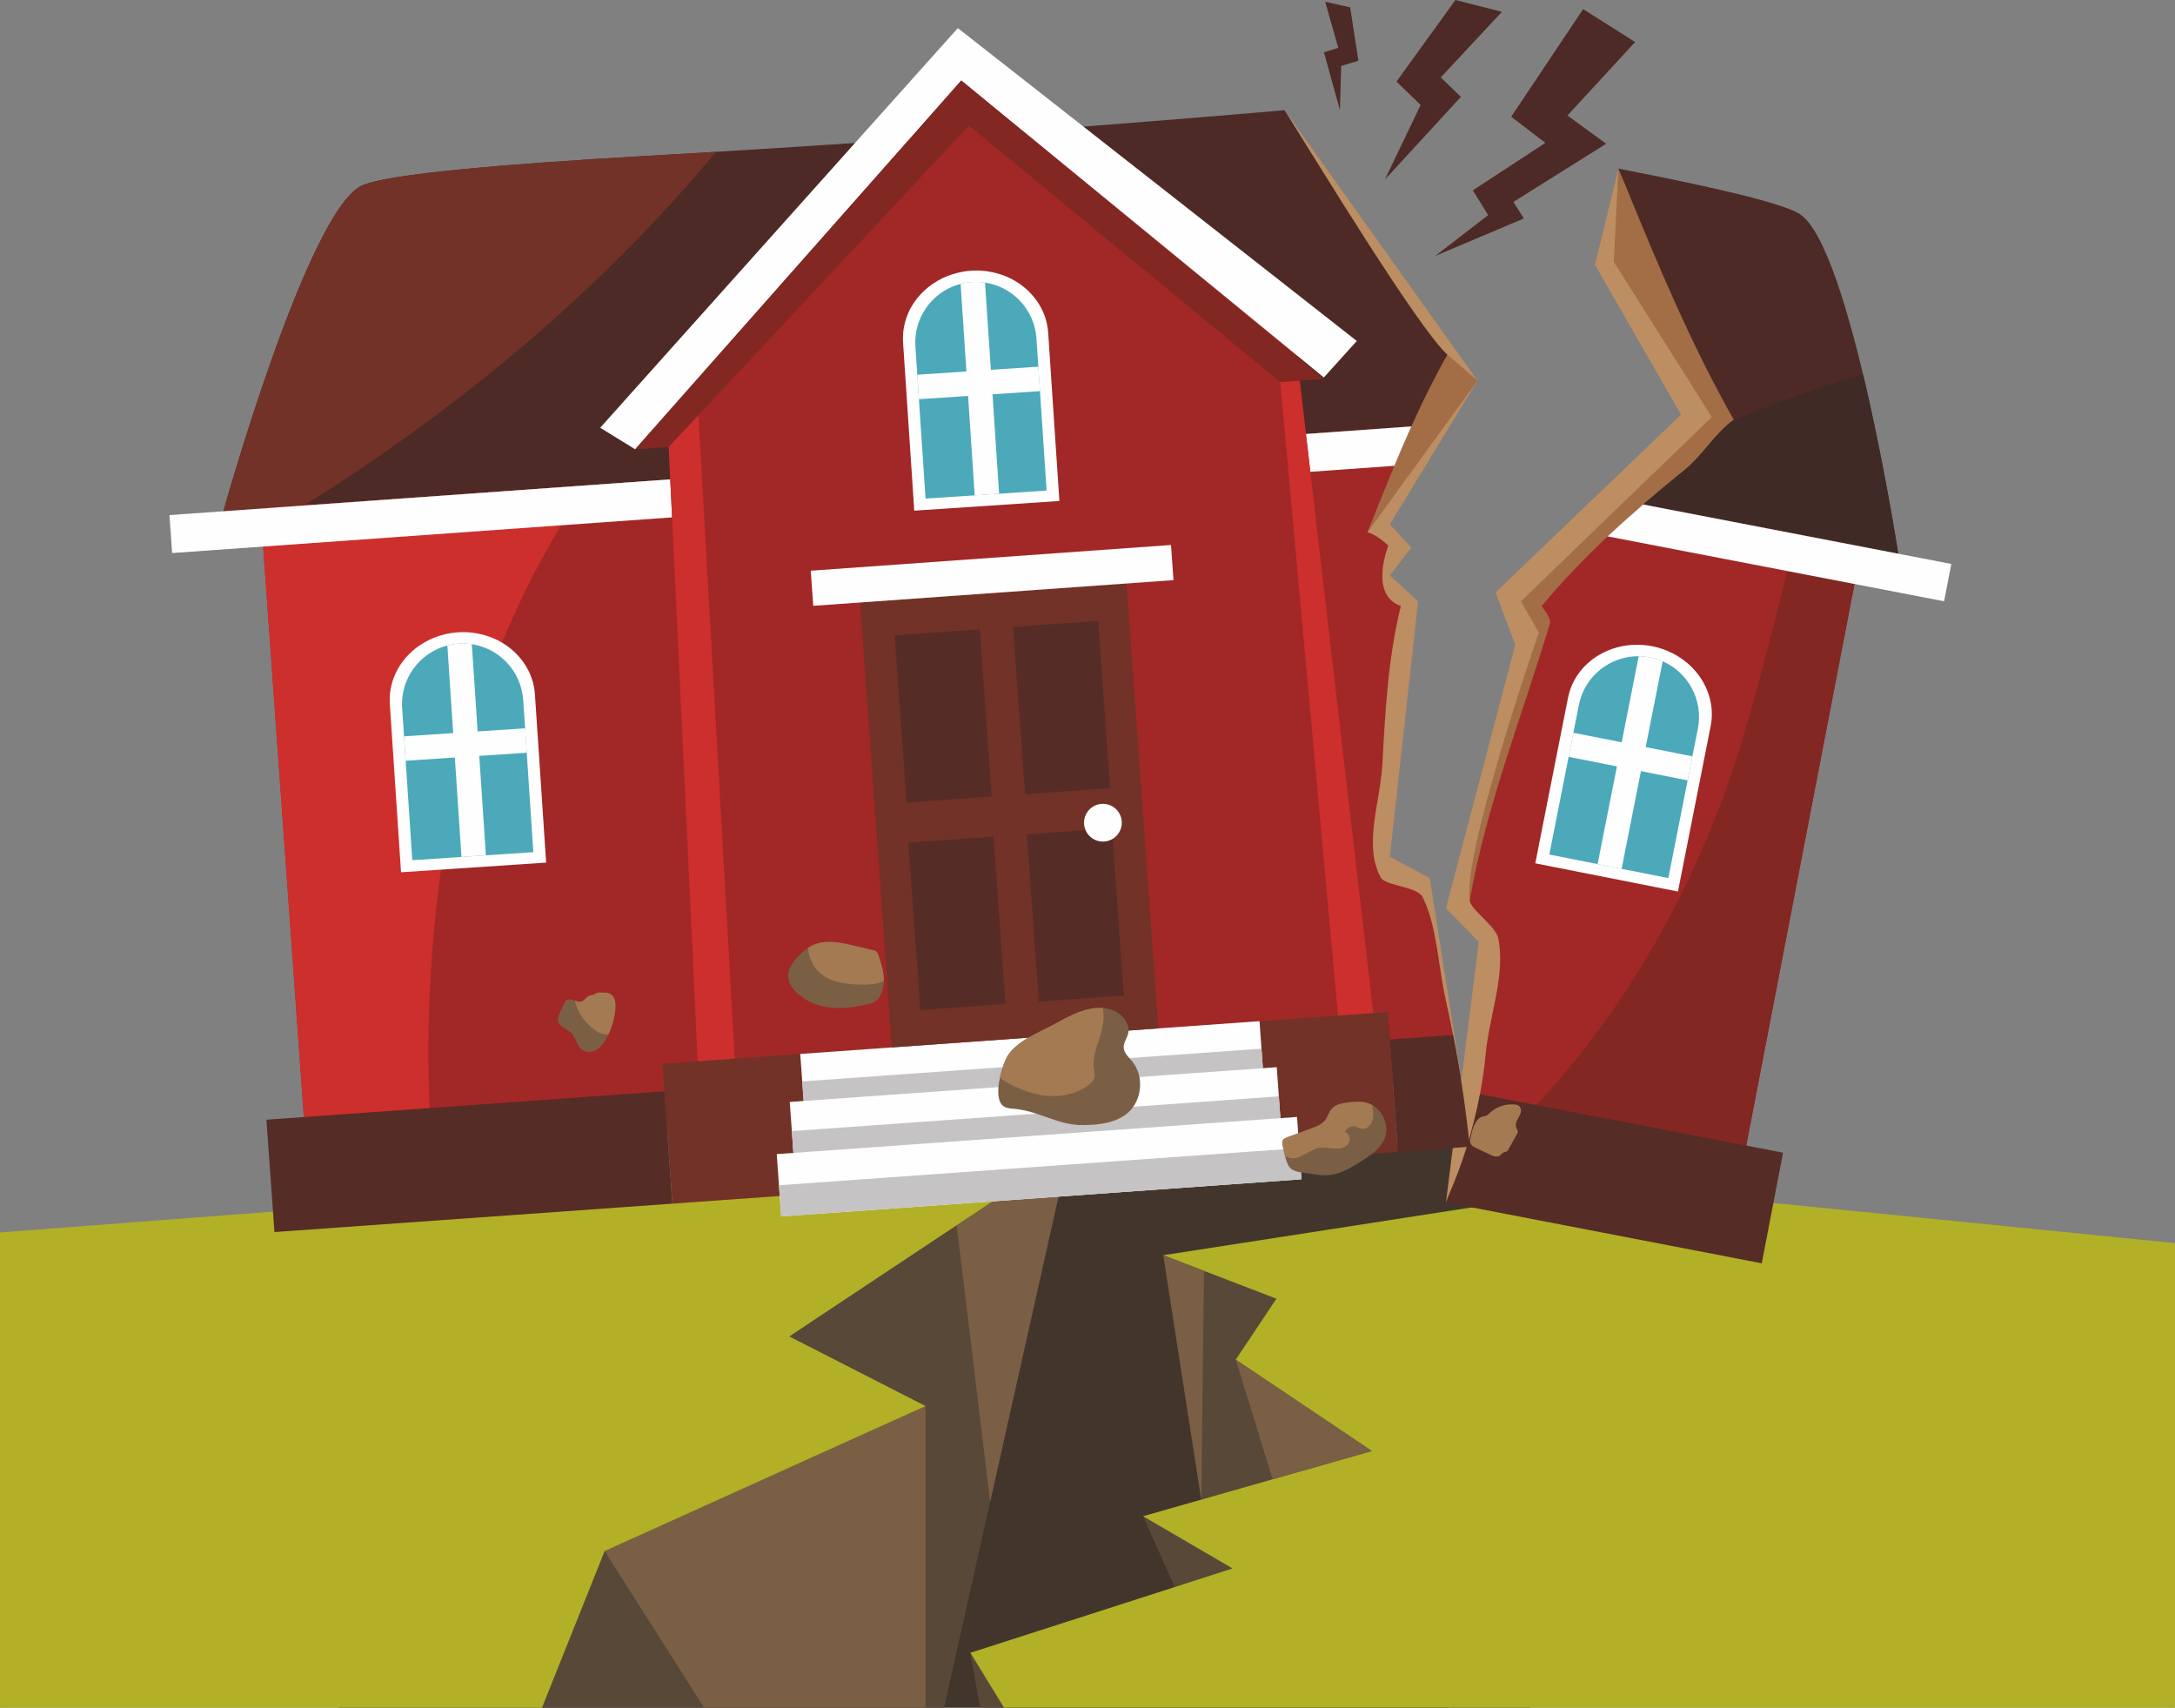<?xml version="1.0" encoding="UTF-8"?>
<!DOCTYPE svg PUBLIC "-//W3C//DTD SVG 1.1//EN" "http://www.w3.org/Graphics/SVG/1.1/DTD/svg11.dtd">
<!-- Creator: CorelDRAW 2021 (64-Bit) -->
<svg xmlns="http://www.w3.org/2000/svg" xml:space="preserve" width="176.389mm" height="138.474mm" version="1.1" style="shape-rendering:geometricPrecision; text-rendering:geometricPrecision; image-rendering:optimizeQuality; fill-rule:evenodd; clip-rule:evenodd"
viewBox="0 0 1186.08 931.14"
 xmlns:xlink="http://www.w3.org/1999/xlink"
 xmlns:xodm="http://www.corel.com/coreldraw/odm/2003">
 <rect x="0" y="0" width="1186.08" height="931.14" fill="#808080" stroke="none"/>
 <defs>
  <style type="text/css">
   <![CDATA[
    .fil13 {fill:#FEFEFE;fill-rule:nonzero}
    .fil16 {fill:#CD2F2C;fill-rule:nonzero}
    .fil10 {fill:#A12826;fill-rule:nonzero}
    .fil17 {fill:#C5C3C3;fill-rule:nonzero}
    .fil4 {fill:#BC8E62;fill-rule:nonzero}
    .fil11 {fill:#832723;fill-rule:nonzero}
    .fil7 {fill:#A36D46;fill-rule:nonzero}
    .fil15 {fill:#723227;fill-rule:nonzero}
    .fil18 {fill:#A47A52;fill-rule:nonzero}
    .fil3 {fill:#B1B026;fill-rule:nonzero}
    .fil12 {fill:#562C26;fill-rule:nonzero}
    .fil5 {fill:#A4BEAF;fill-rule:nonzero}
    .fil8 {fill:#4D2A25;fill-rule:nonzero}
    .fil2 {fill:#7A5F45;fill-rule:nonzero}
    .fil6 {fill:#92B8A7;fill-rule:nonzero}
    .fil9 {fill:#402A26;fill-rule:nonzero}
    .fil1 {fill:#584838;fill-rule:nonzero}
    .fil0 {fill:#42362C;fill-rule:nonzero}
    .fil14 {fill:#4BA9BA;fill-rule:nonzero}
   ]]>
  </style>
 </defs>
 <g id="Слой_x0020_1">
  <g id="_3086209958688">
   <polygon class="fil0" points="565.16,630.64 876.47,620.79 789.93,931.14 295.57,931.14 "/>
   <polygon class="fil1" points="582.79,627.5 539.95,818.84 514.81,931.14 184.2,931.14 215.87,801.85 361.76,711.71 "/>
   <polygon class="fil2" points="504.73,766.67 504.73,931.14 383.96,931.14 329.73,845.74 "/>
   <polygon class="fil2" points="521.69,668.08 539.96,818.83 582.8,627.5 "/>
   <polygon class="fil3" points="521.69,668.09 430.41,728.72 504.73,766.67 329.73,845.74 295.57,931.14 -0,931.14 -0,672.02 582.79,627.5 "/>
   <polygon class="fil1" points="837.37,801.85 834.57,931.14 534.47,931.14 529.18,901.22 641.67,867.68 640.63,865.36 623.36,826.76 655.1,817.7 634.39,684.43 781.51,684.43 "/>
   <polygon class="fil3" points="1186.08,677.81 1186.08,931.14 547.5,931.14 529.18,901.22 640.63,865.36 672.15,855.23 623.36,826.76 655.1,817.7 694.02,806.6 748.11,791.18 673.88,741.36 696.06,708.15 656.54,692.95 634.39,684.43 876.47,646.9 "/>
   <polygon class="fil2" points="673.88,741.36 694.01,806.61 748.11,791.18 "/>
   <polygon class="fil2" points="634.39,684.43 655.09,817.71 656.55,692.95 "/>
   <path class="fil4" d="M882.56 91.96l-12.77 52.48 46.91 81.65 -101.15 96.98 10.75 28.51 -37.79 143.67 17.92 18.34 -17.92 142.04 94.05 -146.74 6.6 -200.05c0,0 78.16,-49.29 76.44,-55.88 -1.72,-6.59 -11.99,-72.19 -11.99,-72.19l-71.05 -88.82z"/>
   <polygon class="fil5" points="942.88,167.36 882.56,91.96 936.12,140.91 "/>
   <path class="fil6" d="M889.13 309.65l0.03 -0.81c0,0 0.54,-0.34 1.53,-0.97l-1.56 1.78z"/>
   <path class="fil7" d="M801.84 492.27c-6.18,-21.96 37.31,-147.35 37.31,-147.35l-9.73 -17.05 104.09 -100.47 -53.46 -84.61 2.51 -50.83 60.32 75.4 15.98 62.5 -68.17 78c-0.99,0.63 -1.53,0.97 -1.53,0.97l-0.03 0.81 -31.6 36.15 -55.7 146.46z"/>
   <path class="fil8" d="M945.45 228.85c-10.71,8.01 -16.45,18.81 -26.27,26.99 -7.99,6.45 -15.68,12.82 -23.13,19.25l139.12 26.83c0,0 -25.86,-167 -53.66,-185.18 -9.24,-6.05 -49.43,-15.22 -98.94,-24.78 1.13,2.76 2.27,5.51 3.44,8.19 18.66,45.73 36.23,87.58 59.44,128.69z"/>
   <path class="fil9" d="M1015.94 204c-24.2,7.38 -48.34,15.63 -71.41,25.57 -10.11,7.93 -15.82,18.33 -25.35,26.27 -7.99,6.45 -15.68,12.82 -23.13,19.25l139.12 26.83c0,0 -7.7,-49.76 -19.23,-97.92z"/>
   <path class="fil10" d="M1015.24 298.08l-119.19 -22.99c-19.89,17.15 -38.06,34.72 -55.37,55.37 0,0 5.16,6.49 4.65,9.14 -15.35,51.08 -34.77,99.54 -43.76,150.93 -0.85,4.42 12.97,13.49 15.31,20.36 4.37,20.08 -4.3,41.3 -6.62,62.83 -1.4,15.4 -4.25,30.52 -8.55,45.53l146.17 28.19 67.36 -349.35z"/>
   <path class="fil11" d="M979.49 291.18c-8.17,34.02 -16.56,68 -26.39,102.17 -24.63,86.82 -69.9,167.61 -134.95,229.06l129.72 25.01 67.36 -349.35 -35.74 -6.89z"/>
   <path class="fil12" d="M789.46 653.05c-0.33,0.86 -0.63,1.72 -0.95,2.58l172.22 33.21 11.63 -60.31 -165.31 -31.88c-3.57,19 -9.4,37.69 -17.59,56.4z"/>
   <path class="fil13" d="M1060.17 327.87l3.93 -20.37 -168.06 -32.41c-6.63,5.72 -13.07,11.49 -19.35,17.39l183.48 35.38z"/>
   <path class="fil13" d="M909.26 354.89c-2.58,-1.1 -5.33,-1.94 -8.2,-2.51 -2.5,-0.5 -4.99,-0.76 -7.46,-0.8 -8.07,-0.19 -15.75,1.97 -22.13,5.87 -8.34,5.11 -14.45,13.22 -16.41,23.14l-17.83 90.15 77.8 15.39 17.83 -90.15c3.4,-17.17 -6.85,-34.12 -23.6,-41.09z"/>
   <path class="fil14" d="M906.69 360.59c-2.14,-0.95 -4.43,-1.67 -6.83,-2.15 -2.09,-0.41 -4.17,-0.62 -6.23,-0.62 -6.75,-0.07 -13.21,1.99 -18.6,5.58 -7.04,4.72 -12.26,12.1 -14.04,21.07l-16.11 81.48 64.9 12.83 16.11 -81.48c3.07,-15.52 -5.28,-30.66 -19.2,-36.72z"/>
   <path class="fil13" d="M897.44 407.36l9.25 -46.77c-2.14,-0.95 -4.43,-1.67 -6.83,-2.15 -2.09,-0.41 -4.17,-0.62 -6.23,-0.62l-9.28 46.95 -26.34 -5.21 -2.6 13.12 26.34 5.21 -10.54 53.28 13.1 2.59 10.54 -53.28 25.47 5.04 2.59 -13.12 -25.47 -5.04z"/>
   <polygon class="fil4" points="700.53,60.1 805.72,207.55 757.9,285.91 769.63,298.56 757.9,313.75 773.33,327.86 757.9,467.24 779.69,478.8 801.7,619.24 649.18,448.6 683.28,317.53 611.74,174.42 656.55,106.41 "/>
   <path class="fil7" d="M745.72 290.24c0,0 12.89,-78.72 43.57,-96.88l16.43 14.19 -60 82.69z"/>
   <path class="fil8" d="M700.53 60.1c-1.2,0.1 -2.39,0.2 -3.59,0.31 -115.28,9.87 -230.7,18.11 -346.21,24.71 -72.07,4.12 -140.44,9.64 -153.64,16.17 -29.77,14.75 -75.3,177.49 -75.3,177.49l401.16 -28.63 26.95 -1.92 219.73 -15.68c5.99,-13.31 12.43,-26.44 19.66,-39.17 -16.4,-15.06 -72.03,-106.74 -88.77,-133.26z"/>
   <path class="fil15" d="M390.53 82.77c-13.27,0.8 -26.54,1.59 -39.81,2.35 -72.07,4.12 -140.44,9.64 -153.64,16.17 -29.77,14.75 -75.3,177.49 -75.3,177.49l43.96 -3.14c83.97,-52.43 161.41,-116.73 224.79,-192.86z"/>
   <path class="fil10" d="M776.21 490.02c-2.31,-7.05 -21.21,-6.6 -23.39,-11.86 -9.35,-17.36 -0.19,-40.56 1.03,-61.38 1.54,-28.96 3.08,-57.92 10.06,-86.37 -17.56,-5.96 -6.85,-32.87 -6.85,-32.87 0,0 -5.83,-5.9 -11.34,-7.3 7.67,-19.15 15.32,-38.6 23.91,-57.71l-627.61 44.8 25.33 354.88 629.15 -44.9c-2.31,-14.28 -5.08,-28.62 -8.31,-43.14 -4.04,-18.64 -4.55,-38.45 -11.98,-54.14z"/>
   <path class="fil16" d="M239.85 478.71c10.78,-80.23 37.92,-152.08 80.08,-214.08l-177.91 12.7 25.33 354.88 68.42 -4.88c-4,-48.62 -2.49,-97.57 4.08,-148.62z"/>
   <polygon class="fil12" points="366.67,656.31 149.66,671.8 145.28,610.54 362.3,595.05 "/>
   <path class="fil12" d="M757.9 566.81l4.37 61.26 39.21 -2.8c-2.03,-20.26 -5.08,-40.46 -9.08,-60.93l-34.5 2.46z"/>
   <path class="fil13" d="M92.39 280.87l1.48 20.69 666.51 -47.57c2.99,-7.18 6.06,-14.34 9.26,-21.46l-677.25 48.34z"/>
   <path class="fil13" d="M212.58 383.93l6.11 91.69 79.13 -5.27 -6.11 -91.69c-1.16,-17.46 -15.44,-31.18 -33.43,-33.59 -2.77,-0.39 -5.65,-0.49 -8.57,-0.29 -2.54,0.17 -5.02,0.56 -7.41,1.16 -7.85,1.9 -14.71,5.98 -19.86,11.39 -6.73,7.1 -10.53,16.51 -9.86,26.6z"/>
   <path class="fil14" d="M219.31 386.15l5.52 82.88 66.01 -4.39 -5.52 -82.88c-1.05,-15.78 -13.03,-28.25 -28.05,-30.5 -2.32,-0.37 -4.71,-0.47 -7.16,-0.31 -2.12,0.14 -4.18,0.48 -6.18,1.02 -6.54,1.68 -12.24,5.34 -16.52,10.2 -5.58,6.38 -8.71,14.87 -8.11,23.99z"/>
   <path class="fil13" d="M220.34 401.5l26.79 -1.78 -3.18 -47.75c1.99,-0.54 4.06,-0.87 6.18,-1.02 2.44,-0.16 4.84,-0.06 7.16,0.31l3.17 47.57 25.9 -1.73 0.89 13.34 -25.9 1.72 3.61 54.19 -13.32 0.89 -3.61 -54.19 -26.79 1.78 -0.89 -13.34z"/>
   <path class="fil10" d="M707.16 193.74l-182.94 -149.85 -160.41 181.8c0.32,4.54 19.21,407.76 19.21,407.76l372.23 -26.57 -12.29 -105.55 -35.8 -307.59z"/>
   <path class="fil16" d="M363.8 225.69c0.32,4.54 19.22,407.76 19.22,407.76l20.74 -1.48 -23.95 -424.42 -16.01 18.14z"/>
   <polygon class="fil16" points="698.14,208.29 734.63,608.36 755.25,606.89 708.77,207.53 "/>
   <polygon class="fil13" points="522.33,15.32 327.29,233.24 346.38,244.99 524.21,43.89 721.92,205.83 739.89,185.92 "/>
   <polygon class="fil11" points="346.38,244.99 364.68,243.69 528.41,68.5 698.14,208.29 721.98,206.59 524.21,43.89 "/>
   <polygon class="fil15" points="366.67,656.31 762.27,628.08 756.82,551.81 361.23,580.05 "/>
   <polygon class="fil13" points="688.98,586.81 438.55,604.68 436.4,574.68 686.85,556.81 "/>
   <polygon class="fil17" points="688.98,586.81 438.55,604.68 437.47,589.68 687.92,571.81 "/>
   <polygon class="fil13" points="698.51,613.71 432.94,632.67 430.67,600.86 696.24,581.9 "/>
   <polygon class="fil17" points="698.51,613.71 432.94,632.67 431.8,616.76 697.38,597.81 "/>
   <polygon class="fil13" points="709.73,643.03 426,663.28 423.57,629.29 707.3,609.04 "/>
   <polygon class="fil17" points="709.73,643.03 426,663.28 424.78,646.29 708.52,626.03 "/>
   <polygon class="fil15" points="631.68,560.74 486.37,571.11 469.06,328.51 614.37,318.14 "/>
   <polygon class="fil13" points="639.94,316.32 443.49,330.34 442.12,311.19 638.57,297.17 "/>
   <polygon class="fil12" points="540.77,434.34 494.39,437.65 487.88,346.45 534.26,343.14 "/>
   <polygon class="fil12" points="605.36,429.73 558.98,433.04 552.47,341.84 598.85,338.54 "/>
   <polygon class="fil12" points="548.27,547.41 501.89,550.72 495.38,459.52 541.77,456.21 "/>
   <polygon class="fil12" points="612.86,542.8 566.47,546.11 559.97,454.91 606.35,451.6 "/>
   <path class="fil13" d="M611.72 447.86c0.4,5.67 -3.86,10.59 -9.54,11 -5.67,0.41 -10.59,-3.86 -11,-9.53 -0.4,-5.67 3.86,-10.59 9.54,-11 5.67,-0.41 10.59,3.86 11,9.53z"/>
   <path class="fil13" d="M492.46 186.76l6.11 91.69 79.14 -5.27 -6.11 -91.69c-1.16,-17.46 -15.44,-31.18 -33.43,-33.59 -2.77,-0.39 -5.64,-0.49 -8.57,-0.3 -2.54,0.17 -5.02,0.56 -7.41,1.16 -7.85,1.9 -14.71,5.98 -19.86,11.39 -6.73,7.09 -10.53,16.51 -9.86,26.6z"/>
   <path class="fil14" d="M499.2 188.98l5.52 82.88 66.01 -4.4 -5.52 -82.88c-1.05,-15.78 -13.03,-28.25 -28.05,-30.5 -2.32,-0.37 -4.71,-0.47 -7.15,-0.31 -2.12,0.14 -4.19,0.48 -6.18,1.02 -6.54,1.68 -12.24,5.34 -16.52,10.2 -5.58,6.38 -8.71,14.87 -8.11,23.99z"/>
   <path class="fil13" d="M500.22 204.32l26.79 -1.78 -3.18 -47.75c2,-0.53 4.06,-0.88 6.18,-1.02 2.44,-0.16 4.84,-0.06 7.15,0.31l3.17 47.57 25.91 -1.72 0.89 13.34 -25.9 1.73 3.61 54.19 -13.32 0.89 -3.61 -54.19 -26.79 1.78 -0.89 -13.34z"/>
   <polygon class="fil8" points="863.32,4.99 891.66,22.92 854.77,62.99 875.88,78.39 825.3,110.09 831,119.12 782.68,139.56 811.54,117.28 803.19,103.8 842.73,77.89 824.09,63.66 "/>
   <polygon class="fil8" points="796.66,52.82 785.69,42.21 819.02,6.45 793.69,0 761.54,44.48 774.7,57.23 755.24,97.88 "/>
   <polygon class="fil8" points="721.98,28.5 729.8,26.12 722.65,0.93 736.3,4.04 740.76,33.11 731.37,35.97 730.71,60.1 "/>
   <path class="fil2" d="M615.27 606.58c-6.38,5.69 -15.61,6.74 -24.17,6.9 -13.81,0.28 -23.89,-7.33 -37.05,-8.78 -2.06,-0.21 -4.2,-0.19 -6.07,-1.09 -4.22,-2.02 -4.18,-9.18 -2.7,-15.94 1.09,-5.27 3.06,-10.27 4.55,-12.48 5.67,-8.35 18.03,-12.69 26.47,-17.46 7.73,-4.36 16.7,-8.82 25.19,-8.11 2.06,0.19 4.1,0.66 6.1,1.54 4.84,2.13 8.85,7.35 7.59,12.5 -0.64,2.59 -2.49,4.89 -2.4,7.52 0.14,3.04 2.73,5.24 4.65,7.59 6.52,7.92 5.5,20.97 -2.16,27.8z"/>
   <path class="fil18" d="M601.39 559.06c-1.35,7.88 -5.86,15.35 -4.91,23.27 0.24,1.97 0.78,3.99 0.12,5.84 -0.52,1.4 -1.68,2.47 -2.87,3.39 -8.42,6.45 -20.16,7.45 -30.36,4.58 -6.74,-1.9 -12.98,-4.72 -18.1,-8.47 1.09,-5.27 3.06,-10.27 4.55,-12.48 5.67,-8.35 18.03,-12.69 26.47,-17.46 7.73,-4.36 16.7,-8.82 25.19,-8.11 0.45,3.13 0.45,6.33 -0.09,9.44z"/>
   <path class="fil2" d="M481.95 534.89c-0.02,1.97 -0.31,3.91 -0.93,5.81 -0.57,1.76 -1.45,3.44 -2.85,4.65 -1.64,1.38 -3.77,1.99 -5.86,2.44 -12.41,2.78 -25.31,3.3 -35.72,-4.7 -3.37,-2.59 -6.55,-6.07 -6.81,-10.32 -0.33,-4.72 3.01,-8.85 6.4,-12.15 1.4,-1.38 2.87,-2.7 4.51,-3.8 0.62,-0.43 1.28,-0.83 1.95,-1.16 6.9,-3.56 15.23,-1.85 22.8,-0.07 3.46,0.81 6.93,1.61 10.39,2.44 0.64,0.14 1.31,0.31 1.83,0.71 0.78,0.57 1.14,1.52 1.45,2.42 1.52,4.41 2.89,9.11 2.85,13.71z"/>
   <path class="fil18" d="M481.95 534.89c-4.13,2.04 -9.09,2.13 -13.78,1.95 -7.05,-0.28 -14.49,-1.19 -20.09,-5.48 -4.44,-3.39 -7.16,-9.09 -7.38,-14.52 0.62,-0.43 1.28,-0.83 1.95,-1.16 6.9,-3.56 15.23,-1.85 22.8,-0.07 3.46,0.81 6.93,1.61 10.39,2.44 0.64,0.14 1.31,0.31 1.83,0.71 0.78,0.57 1.14,1.52 1.45,2.42 1.52,4.41 2.89,9.11 2.85,13.71z"/>
   <path class="fil2" d="M754.87 621.33c-2.3,5.17 -7.31,8.49 -12.07,11.55 -5.69,3.65 -11.72,7.4 -18.46,7.9 -3.06,0.21 -6.12,-0.24 -9.13,-0.73 -3.65,-0.62 -8.99,-0.55 -11.58,-3.16 -1.35,-1.38 -2.28,-4.08 -2.94,-6.76 -0.55,-2.13 -0.93,-4.29 -1.23,-5.76 -0.17,-0.81 -0.33,-1.66 0,-2.42 0.43,-0.95 1.52,-1.4 2.49,-1.78 4.44,-1.64 8.9,-3.3 13.33,-4.96 2.78,-1.02 5.69,-2.16 7.47,-4.53 1.38,-1.83 1.92,-4.25 3.42,-6 2.06,-2.44 5.53,-3.11 8.71,-3.51 3.63,-0.47 7.4,-0.76 10.91,0.29 0.9,0.28 1.76,0.64 2.56,1.11 6.29,3.53 9.51,12.1 6.52,18.76z"/>
   <path class="fil18" d="M748.82 609.19c-0.31,3.44 -3.23,7.14 -6.57,6.31 -1.02,-0.24 -1.92,-0.9 -2.92,-1.21 -2.35,-0.71 -5.15,0.78 -5.86,3.13 2.68,0.5 3.32,4.53 1.54,6.57 -1.8,2.06 -4.84,2.49 -7.57,2.3 -2.73,-0.19 -5.46,-0.85 -8.16,-0.36 -5.84,1.04 -10.94,7.28 -16.53,5.31 -0.74,-0.26 -1.42,-0.66 -2.06,-1.11 -0.55,-2.13 -0.93,-4.29 -1.23,-5.76 -0.17,-0.81 -0.33,-1.66 0,-2.42 0.43,-0.95 1.52,-1.4 2.49,-1.78 4.44,-1.64 8.9,-3.3 13.33,-4.96 2.78,-1.02 5.69,-2.16 7.47,-4.53 1.38,-1.83 1.92,-4.25 3.42,-6 2.06,-2.44 5.53,-3.11 8.71,-3.51 3.63,-0.47 7.4,-0.76 10.91,0.29 0.9,0.28 1.76,0.64 2.56,1.11 0.28,2.21 0.69,4.41 0.47,6.62z"/>
   <path class="fil2" d="M333.38 542.34c-1.54,-1.2 -3.31,-1.1 -5.14,-1.07 -0.78,0.01 -1.71,-0.15 -2.46,0.05 -0.81,0.22 -1.39,0.92 -2.19,1.19 -0.58,0.19 -1.22,0.16 -1.82,0.31 -1.9,0.49 -2.89,2.76 -4.77,3.3 -1.36,0.39 -2.79,-0.23 -4.12,-0.72 -1.33,-0.49 -2.94,-0.82 -4.08,0.03 -0.66,0.5 -1.01,1.3 -1.33,2.06 -1.05,2.49 -3.4,6.16 -3.22,8.93 0.21,3.24 4.41,4.26 6.82,6.43 3.04,2.75 3.43,7.87 6.96,9.94 2.28,1.34 5.28,0.91 7.51,-0.5 2.23,-1.41 3.81,-3.65 5.1,-5.95 2.84,-5.08 4.54,-10.8 4.94,-16.6 0.19,-2.68 -0.08,-5.75 -2.19,-7.4z"/>
   <path class="fil18" d="M333.38 542.34c-1.54,-1.2 -3.31,-1.1 -5.14,-1.07 -0.78,0.01 -1.71,-0.15 -2.46,0.05 -0.81,0.22 -1.39,0.92 -2.19,1.19 -0.58,0.19 -1.22,0.16 -1.82,0.31 -1.9,0.49 -2.89,2.76 -4.77,3.3 -1.16,0.33 -2.36,-0.07 -3.51,-0.5 1.67,7.77 7.76,14.78 13.87,17.83 1.5,0.37 2.93,0.59 4.32,0.74 2.18,-4.53 3.54,-9.44 3.89,-14.45 0.19,-2.68 -0.08,-5.75 -2.19,-7.4z"/>
   <path class="fil2" d="M805.72 610.38l0.07 -0.02c0.22,-0.37 0.41,-0.75 0.64,-1.1l-0.71 1.12z"/>
   <path class="fil18" d="M828.16 609.26c0.41,-0.74 0.81,-1.48 1.05,-2.28 0.41,-1.37 0.26,-3.04 -0.84,-3.94 -0.66,-0.54 -1.55,-0.7 -2.4,-0.79 -5.01,-0.51 -10.22,1.31 -13.82,4.84 -0.44,0.43 -0.88,0.9 -1.43,1.18 -0.67,0.33 -1.45,0.35 -2.17,0.54 -4.1,1.08 -5.72,7.27 -6.52,10.83 -0.69,3.05 -0.57,4.65 2.43,6.08 2.7,1.29 5.4,2.58 8.1,3.86 1.12,0.54 2.29,1.08 3.54,1.06 1.92,-0.04 2.26,-1.08 3.49,-2 0.99,-0.75 2.11,-0.27 2.81,-1.54 1.56,-2.81 3.11,-5.63 4.67,-8.45 0.32,-0.57 0.64,-1.19 0.58,-1.84 -0.06,-0.69 -0.55,-1.25 -0.81,-1.89 -0.55,-1.31 -0.15,-2.83 0.48,-4.11 0.26,-0.52 0.55,-1.03 0.84,-1.54z"/>
  </g>
 </g>
</svg>
